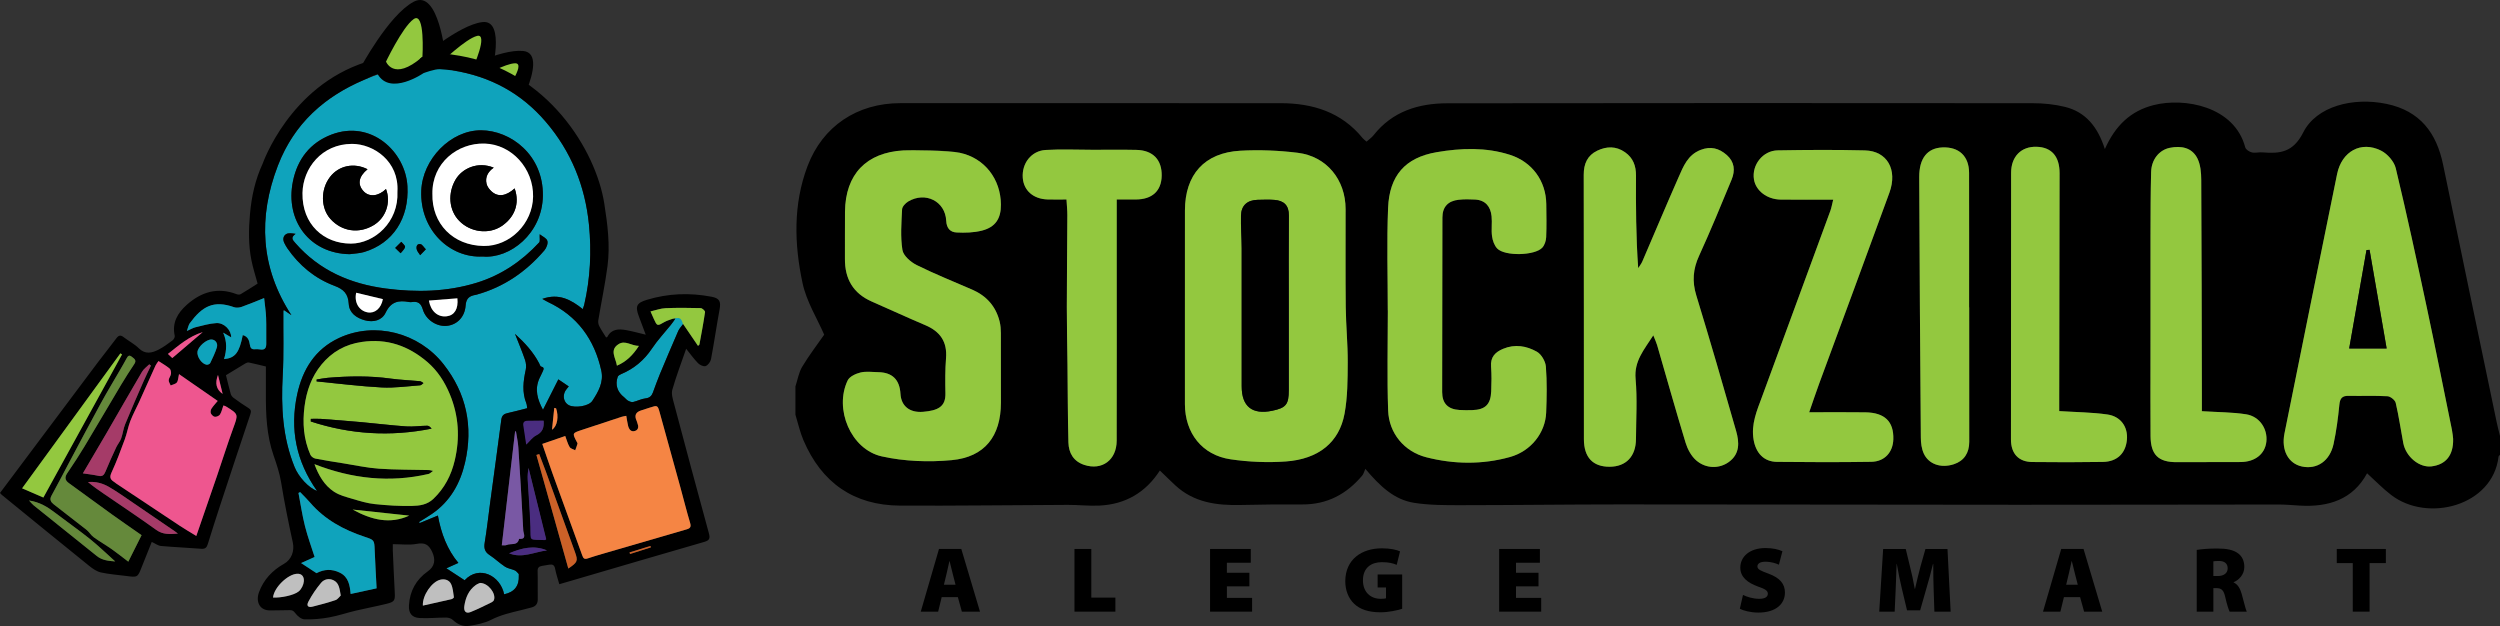 <?xml version="1.0" encoding="UTF-8"?>
<svg id="Layer_1" data-name="Layer 1" xmlns="http://www.w3.org/2000/svg" viewBox="0 0 555.734 139.174">
  <rect x="0" y="0" width="555.734" height="139.174" fill="#333333" stroke="none"/>
  <defs>
    <style>
      .cls-1 {
        fill: #ee568f;
      }

      .cls-1, .cls-2, .cls-3, .cls-4, .cls-5, .cls-6, .cls-7, .cls-8, .cls-9, .cls-10, .cls-11, .cls-12 {
        stroke-width: 0px;
      }

      .cls-2 {
        fill: #a53b68;
      }

      .cls-3 {
        fill: #7958a4;
      }

      .cls-4 {
        fill: #0fa3bc;
      }

      .cls-5 {
        fill: #93c83f;
      }

      .cls-7 {
        fill: #65893b;
      }

      .cls-8 {
        fill: #f58544;
      }

      .cls-9 {
        fill: #bfbfbf;
      }

      .cls-10 {
        fill: #fff;
      }

      .cls-11 {
        fill: #cc6128;
      }

      .cls-12 {
        fill: #4a2d80;
      }
    </style>
  </defs>
  <path class="cls-6" d="M176.822,85.889c.484-1.466.73-3.074,1.504-4.366,1.524-2.541,3.341-4.906,4.886-7.127-1.546-3.569-3.93-7.354-4.809-11.46-1.853-8.66-2.108-17.498,1.098-25.985,3.375-8.935,11.079-14.019,20.638-14.02,28.151-.004,56.302-.01,84.453.004,7.189.004,13.58,1.955,18.318,7.774.209.257.498.45.862.771.558-.499,1.144-.887,1.557-1.412,4.194-5.326,9.995-7.099,16.404-7.109,43.363-.062,86.726-.057,130.089-.017,2.415.002,4.893.242,7.23.822,4.572,1.135,7.26,4.42,8.845,9.374,2.334-5.249,5.75-8.474,10.813-9.767,6.862-1.753,17.992.248,20.393,9.388.127.483.902.983,1.461,1.119.737.178,1.566-.072,2.345-.007,3.914.327,6.84.014,9.088-4.44,2.938-5.819,11.072-7.891,18.516-6.338,7.462,1.557,11.116,6.45,12.58,13.555,3.939,19.115,7.942,38.217,11.927,57.322.206.986.474,1.959.713,2.938v4.199c-.111.131-.305.252-.321.394-1.277,10.98-15.78,14.732-23.863,8.534-1.897-1.455-3.571-3.201-5.364-4.829-3.12,5.789-8.533,7.577-15.007,7.182-1.568-.096-3.138-.239-4.707-.238-19.233.008-38.465.065-57.698.058-29.55-.01-59.1-.082-88.65-.081-11.792.001-23.584.167-35.377.171-3.481.001-7.011.013-10.43-.53-4.391-.698-7.551-3.676-10.81-7.549-.29.651-.391,1.13-.668,1.461-3.484,4.168-7.846,6.492-13.389,6.454-4.533-.031-9.068.011-13.6.119-5.362.128-10.458-.528-14.605-4.384-1.127-1.048-2.221-2.13-3.415-3.277-3.143,4.881-7.646,7.516-13.421,7.794-2.347.113-4.709-.166-7.064-.157-12.414.046-24.828.223-37.242.165-10.331-.048-17.474-5.101-21.506-14.545-.773-1.81-1.194-3.771-1.777-5.663,0-2.099,0-4.199,0-6.298ZM263.397,68.308c0,7.172-.008,14.344.002,21.515.009,6.454,3.821,11.347,10.161,12.278,4.032.592,8.206.772,12.27.48,7.284-.522,11.878-4.254,13.052-10.612.688-3.726.689-7.608.71-11.421.022-4.099-.395-8.198-.441-12.299-.082-7.258-.021-14.518-.033-21.777-.01-6.525-4.207-11.713-10.62-12.506-4.222-.522-8.544-.7-12.789-.463-7.976.445-12.294,5.307-12.306,13.29-.011,7.172-.002,14.344-.006,21.515ZM367.518,74.543c.383.971.672,1.559.852,2.179,2.103,7.236,4.131,14.495,6.329,21.702.433,1.42,1.247,2.94,2.338,3.896,2.181,1.911,5.156,1.908,7.269.376,2.495-1.808,2.337-4.389,1.63-6.872-2.872-10.081-5.799-20.146-8.862-30.17-.945-3.094-.73-5.84.611-8.769,2.56-5.593,4.899-11.29,7.248-16.978.823-1.994.658-3.941-1.109-5.474-1.707-1.481-3.542-1.98-5.786-1.113-2.878,1.112-3.843,3.674-4.92,6.115-2.737,6.2-5.352,12.453-8.036,18.676-.23.533-.611,1.002-.921,1.5-.501-6.99-.522-13.786-.489-20.583.01-2.15-.626-3.916-2.44-5.19-1.998-1.404-4.11-1.331-6.175-.343-2.186,1.046-3.012,2.922-3.006,5.347.042,19.586.028,39.172.039,58.757.002,4.066,1.983,6.175,5.734,6.153,3.642-.021,5.822-2.299,5.843-6.173.024-4.459.309-8.946-.087-13.37-.353-3.941,1.87-6.436,3.939-9.668ZM205.562,33.423c-1.573,0-3.15-.076-4.718.013-8.281.468-12.901,5.296-13.008,13.591-.045,3.495.016,6.992-.014,10.487-.039,4.455,1.807,7.693,5.96,9.517,3.974,1.745,7.916,3.563,11.911,5.259,3.278,1.392,4.893,3.661,4.603,7.323-.206,2.608-.188,5.241-.135,7.86.061,2.988-1.735,3.797-4.946,4.072-3.096.264-4.899-1.365-5.047-3.988q-.268-4.757-4.96-4.823c-1.311-.017-2.678-.232-3.915.07-1.056.258-2.443.895-2.86,1.76-3.052,6.337.692,15.355,7.585,16.891,5.008,1.116,10.411,1.313,15.537.835,7.373-.688,10.932-5.354,10.943-12.772.008-5.156.014-10.312-.011-15.468-.004-.86-.07-1.743-.275-2.574-.829-3.356-2.899-5.692-6.053-7.072-4.135-1.809-8.342-3.471-12.378-5.478-1.333-.663-2.973-2.08-3.177-3.36-.47-2.941-.221-6.012-.077-9.021.03-.617.758-1.397,1.369-1.759,3.812-2.259,8.235-.05,8.44,4.287.08,1.697.917,2.534,2.289,2.606,1.884.099,3.859.048,5.671-.419,3.007-.775,4.227-2.697,4.203-5.785-.044-5.665-3.628-10.344-9.132-11.506-2.537-.536-7.796-.63-7.804-.543ZM308.493,68.978c.003.001.006.001.009.002,0,7.423-.192,14.854.066,22.268.177,5.075,3.6,9.153,8.475,10.399,6.168,1.576,12.456,1.66,18.613-.055,4.664-1.299,7.867-5.389,8.043-9.882.133-3.404.2-6.83-.064-10.219-.092-1.177-.998-2.739-1.997-3.304-2.293-1.297-4.877-1.754-7.515-.644-1.793.754-2.834,1.853-2.673,3.959.14,1.825.106,3.672.03,5.504-.121,2.915-1.32,4.068-4.205,4.161-.96.031-1.925.024-2.883-.034-2.513-.151-3.812-1.453-3.812-3.973-.001-12.936.033-25.873.054-38.809.004-2.413,1.299-3.695,3.61-3.945,1.209-.131,2.445-.118,3.661-.048,2.295.131,3.435,1.563,3.658,3.702.153,1.471-.095,2.987.101,4.448.128.958.509,2.06,1.156,2.735,1.692,1.765,8.443,1.593,10.04-.216.511-.579.809-1.523.843-2.315.103-2.443.053-4.893.022-7.34-.066-5.189-3.16-9.375-8.064-10.952-5.376-1.729-10.923-1.508-16.302-.589-7.047,1.205-10.504,5.245-10.799,12.364-.314,7.582-.071,15.188-.071,22.783ZM545.315,97.557c-.051-.4-.1-1.187-.256-1.952-1.851-9.085-3.661-18.178-5.595-27.245-2.207-10.344-4.432-20.687-6.903-30.97-.363-1.511-1.866-3.207-3.291-3.918-4.418-2.205-8.715.172-9.748,5.213-3.938,19.216-7.818,38.444-11.699,57.671-.754,3.734.872,6.712,3.913,7.349,3.33.697,6.184-1.23,7.003-5.021.617-2.86 1-5.782,1.283-8.697.14-1.435.606-2.025,2.06-1.994,2.883.061,5.773-.073,8.648.089.656.037,1.677.851,1.823,1.474.692,2.949,1.114,5.96,1.681,8.939.584,3.067,3.595,5.514,6.292,5.175,3.164-.398,4.88-2.448,4.79-6.113ZM402.171,91.646c.817-2.349,1.486-4.377,2.223-6.379,5.203-14.145,10.46-28.27,15.612-42.433,1.869-5.139-.516-9.278-5.447-9.401-6.465-.161-12.938-.121-19.405-.006-3.311.059-5.782,3.274-5.26,6.465.411,2.512,2.897,4.436,5.947,4.476,3.795.05,7.591.012,11.671.012-.286,1.145-.39,1.816-.62,2.442-5.056,13.787-10.12,27.572-15.197,41.352-1.142,3.1-2.48,6.125-1.878,9.595.508,2.933,2.275,4.867,5.173,4.901,6.992.081,13.987.096,20.979-.012,2.978-.046,4.829-2.128,4.907-5.026.105-3.926-1.897-5.904-6.206-5.972-4.009-.063-8.02-.013-12.499-.013ZM248.24,44.343c1.622,0,2.915-.001,4.208 0,3.654.004,5.721-1.873,5.79-5.258.073-3.559-1.939-5.68-5.614-5.763-3.232-.073-6.468-.02-9.702-.023-3.495-.003-7-.171-10.482.04-3.197.193-5.318,2.986-5.086,6.182.206,2.84,2.348,4.724,5.524,4.817,1.36.04,2.723.007,4.197.007.08,1.391.194,2.426.19,3.46-.028,6.812-.111,13.625-.117,20.437-.004,4.279.1,8.557.147,12.836.064,5.758.059,11.518.209,17.274.061,2.344,1.127,4.208,3.532,4.997,3.933,1.29,7.184-1.084,7.195-5.377.036-14.248.012-28.495.011-42.743-0-3.486,0-6.972,0-10.885ZM489.463,91.405c0-1.377.002-2.668-0-3.959-.035-15.819-.047-31.639-.14-47.458-.009-1.609-.157-3.391-.856-4.784-1.217-2.424-3.621-2.846-6.109-2.348-2.406.481-4.103,2.619-4.177,5.367-.125,4.628-.127,9.261-.135,13.891-.018,9.17-.005,18.341-.005,27.511 0,5.769-.034,11.537.012,17.305.034,4.177,1.741,5.821,5.824,5.806,4.72-.017,9.439-.019,14.159-.029,3.223-.007,5.455-1.759,5.761-4.518.315-2.836-1.509-5.622-4.484-6.09-3.071-.484-6.222-.462-9.85-.694ZM457.753,91.383c0-.946-.001-1.721 0-2.495.026-16.79.05-33.579.079-50.368.007-3.75-1.769-5.799-5.13-5.891-3.387-.092-5.639,2.147-5.645,5.779-.032,19.764-.042,39.527-.033,59.291.002,3.148,1.688,4.967,4.718,5.005,5.246.066,10.495.065,15.741-.021,3.152-.052,5.054-1.935,5.32-4.968.244-2.789-1.35-5.149-4.331-5.577-3.419-.491-6.906-.509-10.718-.755ZM437.743,68.32h-.021c0-9.963.018-19.927-.009-29.89-.01-3.728-2.263-5.821-5.947-5.656-3.288.147-5.149,2.36-5.134,6.579.067,19.308.201,38.615.355,57.922.009,1.191.169,2.483.656,3.546,1.069,2.33,3.76,3.328,6.683,2.375,2.262-.737,3.432-2.5,3.426-4.986-.021-9.963-.009-19.927-.009-29.89Z"/>
  <g>
    <path class="cls-5" d="M263.399,68.308c.002-7.172-.007-14.344.004-21.515.012-7.982,4.33-12.844,12.306-13.29,4.245-.237,8.567-.059,12.789.463,6.413.793,10.61,5.981,10.62,12.506.012,7.259-.049,14.519.033,21.777.046,4.101.463,8.2.441,12.299-.021,3.813-.021,7.695-.71,11.421-1.174,6.358-5.769,10.09-13.052,10.612-4.063.291-8.237.112-12.27-.48-6.34-.931-10.151-5.824-10.161-12.278-.01-7.172-.002-14.344-0-21.515ZM286.491,67.844c0-6.639-.041-13.278.022-19.917.022-2.325-1.145-3.346-3.275-3.496-1.216-.086-2.444-.039-3.666-.011-2.277.053-3.65,1.206-3.709,3.502-.063,2.433.15,4.873.155,7.309.02,10.215.018,20.43.001,30.645-.007,4.473,2.327,6.361,6.793,5.431,3.071-.639,3.678-1.39,3.679-4.595.004-6.29.001-12.579-.001-18.869Z"/>
    <path class="cls-5" d="M367.518,74.543c-2.07,3.232-4.292,5.727-3.939,9.668.396,4.424.111,8.911.087,13.37-.021,3.874-2.201,6.152-5.843,6.173-3.75.022-5.731-2.087-5.734-6.153-.011-19.586.003-39.172-.039-58.757-.005-2.425.82-4.3,3.006-5.347,2.065-.988,4.177-1.061,6.175.343,1.813,1.274,2.45,3.04,2.44,5.19-.033,6.796-.012,13.593.489,20.583.311-.498.692-.967.921-1.5,2.684-6.223,5.299-12.476,8.036-18.676,1.077-2.441,2.043-5.002,4.92-6.115,2.244-.867,4.079-.369,5.786,1.113,1.766,1.532,1.932,3.48,1.109,5.474-2.349,5.688-4.688,11.384-7.248,16.978-1.341,2.929-1.556,5.676-.611,8.769,3.062,10.024,5.99,20.09,8.862,30.17.707,2.483.865,5.063-1.63,6.872-2.114,1.532-5.088,1.535-7.269-.376-1.091-.956-1.905-2.477-2.338-3.896-2.198-7.207-4.226-14.466-6.329-21.702-.18-.62-.468-1.208-.852-2.179Z"/>
    <path class="cls-5" d="M213.366,33.966c5.503,1.162,9.088,5.841,9.132,11.506.024,3.089-1.196,5.01-4.203,5.785-1.812.467-3.787.518-5.671.419-1.372-.072-2.209-.909-2.289-2.606-.204-4.337-4.628-6.545-8.44-4.287-.61.361-1.339,1.141-1.369,1.759-.144,3.009-.393,6.081.077,9.021.204,1.28,1.845,2.697,3.177,3.36,4.036,2.007,8.243,3.669,12.378,5.478,3.153,1.38,5.224,3.716,6.053,7.072.205.831.271,1.714.275,2.574.024,5.156.018,10.312.011,15.468-.011,7.418-3.569,12.084-10.943,12.772-5.126.478-10.53.281-15.537-.835-6.893-1.536-10.637-10.553-7.585-16.891.417-.866,1.804-1.503,2.86-1.76,1.238-.302,2.605-.087,3.915-.07q4.692.062,4.96,4.823c.148,2.623,1.952,4.252,5.047,3.988,3.212-.274,5.007-1.083,4.946-4.072-.053-2.619-.071-5.252.135-7.86.29-3.663-1.325-5.932-4.603-7.323-3.995-1.696-7.937-3.514-11.911-5.259-4.153-1.824-6-5.063-5.96-9.517.031-3.495-.031-6.992.014-10.487.107-8.295,4.727-13.123,13.008-13.591,1.568-.089,9.984-.005,12.522.53Z"/>
    <path class="cls-5" d="M308.493,68.978c0-7.595-.243-15.2.071-22.783.295-7.12,3.752-11.159,10.799-12.364,5.378-.919,10.925-1.14,16.302.589,4.903,1.577,7.998,5.763,8.064,10.952.031,2.447.081,4.897-.022,7.34-.033.792-.331,1.736-.843,2.315-1.598,1.809-8.349,1.98-10.04.216-.647-.674-1.028-1.777-1.156-2.735-.195-1.461.052-2.977-.101-4.448-.223-2.139-1.362-3.571-3.658-3.702-1.217-.069-2.452-.082-3.661.048-2.311.25-3.606,1.532-3.61,3.945-.022,12.936-.056,25.873-.054,38.809 0,2.519,1.299,3.822,3.812,3.973.958.058,1.923.065,2.883.034,2.884-.093,4.083-1.246,4.205-4.161.076-1.832.11-3.679-.03-5.504-.161-2.106.88-3.204,2.673-3.959,2.638-1.11,5.221-.653,7.515.644.999.565,1.906,2.128,1.997,3.304.264,3.388.197,6.815.064,10.219-.176,4.493-3.38,8.583-8.043,9.882-6.157,1.715-12.445,1.631-18.613.055-4.876-1.246-8.299-5.324-8.475-10.399-.258-7.415-.066-14.845-.066-22.268-.003-.001-.006-.001-.009-.002Z"/>
    <path class="cls-5" d="M545.315,97.557c.09,3.665-1.626,5.715-4.79,6.113-2.697.339-5.707-2.108-6.292-5.175-.568-2.979-.989-5.991-1.681-8.939-.146-.622-1.166-1.437-1.823-1.474-2.875-.162-5.765-.027-8.648-.089-1.454-.031-1.921.559-2.06,1.994-.283,2.914-.666,5.837-1.283,8.697-.819,3.791-3.673,5.718-7.003,5.021-3.041-.637-4.667-3.615-3.913-7.349,3.881-19.227,7.762-38.455,11.699-57.671,1.033-5.041,5.33-7.418,9.748-5.213,1.425.711,2.928,2.407,3.291,3.918,2.471,10.283,4.697,20.625,6.903,30.97,1.934,9.067,3.744,18.161,5.595,27.245.156.765.205,1.551.256,1.952ZM530.535,77.455c-1.289-7.447-2.542-14.681-3.795-21.916l-.683.044c-1.277,7.255-2.553,14.51-3.849,21.872h8.327Z"/>
    <path class="cls-5" d="M402.171,91.646c4.479,0,8.49-.05,12.499.013,4.309.068,6.311,2.046,6.206,5.972-.078,2.897-1.929,4.979-4.907,5.026-6.992.108-13.986.094-20.979.012-2.899-.034-4.665-1.968-5.173-4.901-.602-3.471.736-6.495,1.878-9.595,5.077-13.78,10.141-27.564,15.197-41.352.229-.625.334-1.297.62-2.442-4.08,0-7.876.038-11.671-.012-3.05-.04-5.536-1.964-5.947-4.476-.522-3.191,1.949-6.407,5.26-6.465,6.467-.115,12.94-.154,19.405.006,4.931.123,7.317,4.262,5.447,9.401-5.152,14.163-10.409,28.288-15.612,42.433-.737,2.003-1.406,4.03-2.223,6.379Z"/>
    <path class="cls-5" d="M248.24,44.343c0,3.913-0,7.399,0,10.885.001,14.248.025,28.495-.011,42.743-.011,4.293-3.263,6.667-7.195,5.377-2.405-.789-3.471-2.652-3.532-4.997-.15-5.756-.145-11.516-.209-17.274-.047-4.279-.151-8.557-.147-12.836.006-6.812.089-13.625.117-20.437.004-1.034-.11-2.069-.19-3.46-1.474,0-2.836.033-4.197-.007-3.176-.093-5.317-1.978-5.524-4.817-.232-3.196,1.889-5.989,5.086-6.182,3.482-.21,6.987-.043,10.482-.04,3.234.003,6.47-.05,9.702.023,3.674.083,5.686,2.204,5.614,5.763-.069,3.385-2.136,5.262-5.79,5.258-1.293-.001-2.585-0-4.208-0Z"/>
    <path class="cls-5" d="M489.463,91.405c3.628.232,6.779.21,9.85.694,2.976.469,4.799,3.255,4.484,6.09-.306,2.759-2.538,4.511-5.761,4.518-4.72.01-9.439.012-14.159.029-4.083.015-5.79-1.629-5.824-5.806-.046-5.768-.012-11.537-.012-17.305-0-9.171-.013-18.341.005-27.511.009-4.631.01-9.263.135-13.891.074-2.747,1.771-4.885,4.177-5.367,2.488-.498,4.892-.076,6.109,2.348.699,1.392.847,3.175.856,4.784.093,15.819.106,31.638.14,47.458.003,1.291 0,2.582 0,3.959Z"/>
    <path class="cls-5" d="M457.753,91.383c3.812.246,7.299.264,10.718.755,2.982.428,4.575,2.788,4.331,5.577-.265,3.033-2.168,4.915-5.32,4.968-5.246.087-10.494.087-15.741.021-3.029-.038-4.716-1.857-4.718-5.005-.009-19.764.001-39.527.033-59.291.006-3.633,2.258-5.872,5.645-5.779,3.362.091,5.137,2.141,5.13,5.891-.029,16.79-.053,33.579-.079,50.368-.001.774-0,1.549-0,2.495Z"/>
    <path class="cls-5" d="M437.743,68.32c0,9.963-.012,19.927.009,29.89.005,2.487-1.165,4.249-3.426,4.986-2.923.953-5.614-.045-6.683-2.375-.487-1.063-.646-2.355-.656-3.546-.154-19.307-.288-38.614-.355-57.922-.015-4.219,1.846-6.432,5.134-6.579,3.684-.165,5.937,1.928,5.947,5.656.027,9.963.009,19.927.009,29.89h.021Z"/>
  </g>
  <path class="cls-6" d="M286.492,67.844c.001,6.29.004,12.579-0,18.869-.002,3.205-.609,3.956-3.679,4.595-4.466.929-6.8-.958-6.793-5.431.017-10.215.019-20.43-.001-30.645-.005-2.437-.218-4.876-.155-7.309.059-2.295,1.433-3.449,3.709-3.502,1.222-.028,2.45-.075,3.666.011,2.13.15,3.297,1.172,3.275,3.496-.063,6.638-.022,13.278-.021,19.917Z"/>
  <path class="cls-6" d="M530.535,77.455h-8.327c1.296-7.362,2.572-14.617,3.849-21.872l.683-.044c1.253,7.235,2.505,14.469,3.795,21.916Z"/>
  <g>
    <path class="cls-4" d="M149.696,71.125c-.083-.284.068.097.101.145-.229.324-.442.66-.69.969-1.401,1.742-2.95,3.383-4.183,5.236-1.747,2.624-4.014,4.499-6.891,5.706-.279.117-.632.333-.721.585-.625,1.763-.079,3.393,1.439,4.554.296.227.518.57.838.741.344.184.796.381,1.142.305.938-.208,1.829-.705,2.769-.81.924-.103,1.354-.549,1.641-1.314.503-1.341.973-2.697,1.523-4.019,1.343-3.227,2.708-6.445,4.104-9.65.212-.486.606-.896,1.004-1.433,1.443-1.908-2.777-1.586-2.079-1.014Z"/>
    <polygon class="cls-5" points="83.719 14.597 89.524 4.077 93.258 1.869 94.662 4.886 96.116 12.559 105.133 6.687 107.309 6.687 108.044 9.699 108.044 14.029 109.048 14.597 114.86 13.312 117.279 15.822 114.86 19.566 97.505 14.015 93.633 15.165 88.365 17.93 83.719 14.597"/>
    <path class="cls-4" d="M100.671,15.649c8.33,1.348,15.174,5.042,20.622,11.391,5.68,6.619,8.775,14.316,9.631,22.892.596,5.97.303,11.949-1.06,17.833-.056.24-.153.47-.312.948-2.6-2.078-5.301-3.589-8.999-2.272.578.322.903.529,1.248.691,6.543,3.075,10.335,8.303,11.867,15.257.565,2.564-.672,4.725-1.997,6.725-.814,1.228-3.896,1.624-5.212.963-1.091-.548-1.468-2.005-.796-3.182.183-.32.453-.591.77-.995-.721-.49-1.429-.971-2.313-1.572-1.154,2.285-2.26,4.478-3.417,6.769-1.196-2.23-1.93-4.502-.777-7.024.228-.499.501-.978.711-1.484.18-.434.484-.915-.348-1.101-.192-.043-.303-.474-.439-.733-1.306-2.494-3.162-4.531-5.369-6.543.807,2.06,1.592,3.907,2.239,5.802.232.678.301,1.508.148,2.204-.551,2.509-.849,4.981.144,7.452.119.297.111.646.178,1.073-1.463.368-2.88.762-4.316,1.071-.838.181-1.31.536-1.43,1.455-.815,6.232-1.674,12.459-2.514,18.688-.389,2.886-.702,5.785-1.18,8.656-.206,1.239.005,2.069,1.093,2.779,1.198.781,2.239,1.8,3.435,2.584.626.41,1.456.493,2.155.811.337.153.595.495.86.777.067.071.027.245.033.371q.175,3.438-3.258,4.172c-.848-4.189-5.588-6.558-8.785-3.12-1.283-.84-2.553-1.672-4.062-2.66.756-.34,1.558-.701,2.672-1.201-2.488-2.97-3.829-6.552-4.555-10.526-1.413.584-2.736,1.131-4.059,1.678l-.122-.244c.957-.601,1.935-1.17,2.866-1.808,4.051-2.773,6.292-6.776,7.356-11.426,1.829-7.992.329-15.331-4.781-21.83-5.562-7.074-15.296-9.532-23.226-5.842-5.348,2.488-8.12,7.027-9.311,12.537-1.671,7.727-.22,14.925,4.421,21.465-1.888-.671-4.112-3.125-4.997-5.303-2.666-6.563-3.029-13.386-2.638-20.366.267-4.751.102-9.527.135-14.291.001-.073.058-.145.111-.269.568.389,1.128.773,1.688,1.157-6.906-10.605-7.419-21.752-3.015-33.228,4.135-10.774,12.469-17.052,23.203-20.601,2.872-.988,1.828.344,5.625.026,2.944-.246,8.577-1.89,10.073-.607ZM119.97,52.074c-.044.871.133,1.55-.124,1.828-3.856,4.168-8.427,7.274-13.886,8.953-6.621,2.037-13.386,2.177-20.189,1.284-7.865-1.032-14.786-4-20.122-10.117-.595-.682-1.122-1.188.061-2.04-.829-.116-1.585-.246-2.084.054-.708.425-.803,1.246-.396,2.027.195.373.386.752.624,1.098,2.652,3.862,6.154,6.743,10.514,8.38,2.049.769,3.029,1.778,3.158,4.013.117,2.023,1.695,3.123,3.563,3.641,1.918.532,3.821.028,4.633-1.686,1.174-2.478,2.92-2.81,5.218-2.37.204.039.426.039.632.007,1.317-.203,2.003.253,2.413,1.633.697,2.348,3.109,3.867,5.329,3.657,2.212-.209,4.003-1.9,4.189-4.518.117-1.651.897-2.148,2.242-2.375.083-.014.165-.037.246-.06,6.046-1.694,10.987-5.102,15.03-9.835.458-.536.838-1.528.65-2.116-.195-.613-1.12-.995-1.701-1.457ZM107.299,57.018c6.044.545,13.247-5.086,13.378-13.478.142-9.061-7.122-14.539-13.728-14.574-6.773-.035-13.045,6.442-13.304,13.433-.325,8.762,6.374,15.016,13.654,14.619ZM77.72,56.502c1.08-.154,2.202-.171,3.234-.484,6.43-1.95,10.001-7.496,9.615-14.622-.413-7.624-8.045-14.859-16.898-11.474-4.716,1.803-7.554,5.448-8.552,10.373-1.785,8.809,3.758,16.058,12.601,16.207ZM87.844,55.115c.564.547.888.862,1.212,1.177.349-.462.878-.889.981-1.4.062-.313-.531-.757-.829-1.142-.386.387-.772.774-1.363,1.365ZM94.662,55.419c-.504-.513-.797-1.075-1.183-1.148-.81-.153-.99.553-.853,1.147.109.471.505.876.773,1.31.366-.38.733-.76,1.262-1.309Z"/>
    <path class="cls-6" d="M158.161,65.96c-4.836-.926-9.624-.748-14.35.683-2.306.698-2.653,1.406-1.796,3.689.477,1.271.955,2.542,1.527,4.066-1.649-.392-3.006-.784-4.389-1.024-1.637-.284-3.233-.271-4.147,1.522-.038.074-.213.079-.286.103-.525-.857-1.072-1.656-1.511-2.51-.191-.372-.283-.878-.214-1.288.669-4.013,1.513-8.001,2.046-12.03.617-4.667.012-9.302-.715-13.938-1.851-11.795-12.606-29.461-32.131-32.837-3.036-.525-6.794-1.072-8.325.256-6.506,5.641-8.146.876-8.146.876,0,0-2.719-.261-4.359.253-17.012,5.437-22.932,22.496-22.985,22.61-1.642,3.54-2.465,7.264-2.811,11.151-.308,3.468-.362,6.902.32,10.312.35,1.75.909,3.457,1.373,5.184-1.272.804-2.499,1.608-3.76,2.351-.227.134-.635.109-.901.006-4.206-1.631-7.861-.507-11.068,2.346-2.019,1.796-3.346,3.976-2.694,6.897.066.294-.197.805-.464,1.004-1.011.752-2.033,1.522-3.151,2.09-1.47.747-2.939,1.1-4.386-.326-.976-.962-2.255-1.61-3.353-2.457-.705-.543-1.13-.419-1.644.28-1.298,1.764-2.692,3.457-4.008,5.208-4.659,6.197-9.301,12.407-13.949,18.612-2.624,3.503-5.248,7.006-7.884,10.524.169.185.265.323.391.425,6.474,5.274,12.941,10.557,19.441,15.799.765.617,1.661,1.242,2.59,1.45,1.838.412,3.741.529,5.615.781,2.566.345,2.555.346,3.487-2.044.725-1.861,1.482-3.709,2.207-5.52.777.355,1.394.843,2.049.901,2.983.268,5.979.387,8.966.624.843.067,1.197-.261,1.428-1.007.882-2.843,1.783-5.68,2.712-8.507,2.24-6.814,4.484-13.626,6.774-20.423.245-.728.094-1.034-.518-1.407-1.111-.676-2.173-1.437-3.223-2.207-.277-.203-.542-.537-.633-.861-.414-1.486-.764-2.991-1.059-4.175,1.502-.915,2.905-1.78,4.323-2.621.222-.131.532-.249.766-.201,1.262.264,2.513.583,3.786.887,0,2.061.007,4.082-.002,6.103-.02,4.604.168,9.19,1.685,13.591.694,2.013,1.369,3.993,1.714,6.123.722,4.458,1.626,8.89,2.588,13.304.411,1.887-.283,3.811-1.967,4.75-2.588,1.443-4.538,3.538-5.553,6.316-.736,2.014.049,4.115,2.598,4.036,1.391-.043,2.786-.004,4.176-.059.602-.024.896.128,1.292.664.471.639,1.332,1.355,2.046,1.379,1.832.061,3.7-.112,5.509-.437,1.984-.357,3.91-1.025,5.877-1.491,2.258-.536,4.545-.953,6.797-1.508,1.874-.462,1.986-.736,1.883-2.619-.168-3.074-.293-6.149-.429-9.225-.02-.449-.003-.899-.003-1.429,1.877,0,3.644.245,5.306-.066,1.794-.336,2.674.132,3.437,1.764.81,1.733.611,3.236-.961,4.341-2.611,1.835-4.008,4.394-4.191,7.568-.1,1.728.643,2.709,2.352,2.81,1.964.117,3.946-.11,5.92-.103.5.002,1.125.193,1.474.526,1.049,1,2.296,1.534,3.659,1.316,1.648-.264,3.376-.584,4.837-1.333,2.147-1.1,4.418-1.61,6.706-2.163.778-.188,1.553-.389,2.325-.6.936-.256,1.378-.837,1.357-1.852-.043-2.069.034-4.141-.03-6.209-.024-.778.308-1.056.964-1.168.538-.092,1.077-.18,1.615-.272.735-.125,1.157.064,1.313.91.21,1.138.6,2.243.931,3.429,1.009-.293,1.885-.546,2.761-.803,9.815-2.874,19.624-5.766,29.451-8.598,1.164-.335,1.354-.765,1.037-1.92-2.637-9.614-5.211-19.245-7.768-28.88-.262-.986-.619-2.13-.359-3.036.872-3.037,2.004-5.999,3.075-9.103.9,1.116,1.698,2.246,2.654,3.223.396.405,1.247.793,1.677.628.528-.202,1.081-.942,1.193-1.532.695-3.665,1.224-7.361,1.902-11.03.335-1.812-0-2.515-1.788-2.857ZM137.544,76.477c1.463-.898,2.792.405,4.477.414-1.354,2.099-2.814,3.51-4.882,4.398-.261-1.736-1.738-3.497.405-4.812ZM45.067,73.824c-2.312,1.969-4.502,3.836-6.77,5.768-.235-.222-.526-.496-.971-.915,2.45-1.929,4.679-3.907,7.741-4.853ZM48.198,77.257c-.374,1.19-.928,2.329-1.472,3.457-.101.209-.55.403-.798.362-1.083-.179-2.16-1.747-2.035-2.858.13-1.158,1.942-2.765,3.105-2.752.857.009,1.503.828,1.201,1.791ZM48.458,83.348c.369,1.506.67,2.734,1.034,4.216-1.421-1.005-1.744-2.366-1.034-4.216ZM31.581,82.632c.378-.642,1.062-1.103,1.605-1.647.121.097.242.193.364.29-.54,1.143-1.11,2.272-1.615,3.43-1.39,3.184-2.788,6.365-4.106,9.578-.419,1.021-.528,2.165-.905,3.207-.247.684-.769,1.265-1.079,1.932-.833,1.791-1.66,3.588-2.404,5.417-.322.791-.693,1.133-1.583.934-1.088-.244-2.205-.359-3.436-.549,1.808-3.074,3.534-5.975,5.228-8.894,2.648-4.564,5.254-9.152,7.932-13.698ZM26.762,78.551c.122.079.243.158.365.237-5.809,10.568-11.619,21.137-17.487,31.811-1.614-.7-3.201-1.389-4.728-2.051,7.328-10.06,14.589-20.029,21.85-29.997ZM21.518,123.598c-4.691-3.751-9.373-7.512-14.052-11.278-.312-.251-.56-.583-1.018-1.068,2.382.367,4.105,1.432,5.757,2.697,2.566,1.965,5.225,3.811,7.746,5.83,1.92,1.537,3.688,3.264,5.657,5.026-1.521-.113-2.917-.267-4.091-1.206ZM28.519,124.857c-1.325-1.006-2.481-1.94-3.696-2.791-1.311-.919-2.71-1.715-4.005-2.655-.603-.438-.99-1.166-1.579-1.632-2.434-1.929-4.924-3.786-7.353-5.72-.546-.435-.921-1.008-.456-1.845,1.303-2.349,2.523-4.744,3.786-7.115,2.384-4.474,4.746-8.96,7.174-13.41,1.367-2.506,2.851-4.948,4.279-7.42.49-.849.99-1.693,1.448-2.559.271-.512.556-.899,1.142-.424.501.406,1.187.741.607,1.613-.998,1.501-1.98,3.015-2.905,4.562-2.737,4.58-5.421,9.192-8.172,13.763-1.212,2.015-2.501,3.986-3.823,5.932-.622.916-.56,1.584.333,2.231,3.224,2.334,6.428,4.697,9.66,7.019,2.111,1.517,4.258,2.984,6.512,4.56-1.01,2.014-1.957,3.904-2.955,5.894ZM34.738,117.799c-3.817-2.751-7.739-5.354-11.619-8.016-1.204-.826-2.409-1.652-3.559-2.625,1.68-.162,3.248.261,4.647,1.071,1.801,1.044,3.503,2.262,5.229,3.432,3.164,2.146,6.315,4.312,9.47,6.471.136.093.264.199.643.486-1.884.155-3.357.228-4.812-.82ZM51.842,95.184c-1.276,3.488-2.384,7.037-3.586,10.552-1.497,4.379-3.015,8.75-4.619,13.402-1.357-.834-2.533-1.511-3.663-2.258-4.692-3.101-9.37-6.223-14.052-9.34-.207-.138-.39-.315-.6-.447-.835-.526-.994-1.049-.525-2.062,1.109-2.395,2.027-4.881,2.942-7.36.488-1.324.719-2.744,1.225-4.059.557-1.448,1.313-2.819,1.955-4.236,1.225-2.701,2.426-5.413,3.653-8.113.149-.329.397-.613.656-1.005.89.583,1.736,1.051,2.464,1.661.263.22.365.796.317,1.181-.061.482-.472.925-.509,1.402-.029.38.278.785.436,1.18.472-.211,1.091-.305,1.375-.664.302-.383.287-1.016.483-1.851,2.855,1.979,5.594,3.877,8.597,5.959-.516.626-1.02,1.143-1.398,1.739-.174.274-.242.77-.109,1.045.16.332.572.723.899.745.376.026.942-.223,1.132-.532.354-.578.496-1.286.744-1.99.243.087.412.116.547.2,2.853,1.763,2.776,1.736,1.636,4.851ZM57.797,77.678c-.371-.064-.762-.074-1.138-.042-.764.065-1.007-.302-1.117-1.016-.139-.895-.388-1.805-1.576-2.135-.77,3.918-1.681,5.106-4.159,5.342.589-1.963.7-3.885-.2-5.88.593.348,1.186.697,1.779,1.045.034-1.572-1.537-3.267-3.279-3.169-1.561.087-3.107.557-4.643.924-.564.135-1.083.46-1.925.831.274-.744.356-1.329.665-1.748,2.763-3.742,5.271-5.158,9.834-3.538.501.178,1.185.099,1.705-.084,1.612-.567,3.187-1.241,4.972-1.952.164,1.569.385,2.97.44,4.378.075,1.899-.002,3.803.035,5.703.019,1.002-.298,1.528-1.393,1.34ZM67.544,129.232c-.065.777-.526,1.706-1.117,2.212-1.06.906-4.117,1.494-5.73,1.378.186-2.197,3.244-5.155,5.321-5.278,1.276-.076,1.595.875,1.526,1.688ZM74.579,133.4c-1.662.565-3.365,1.016-5.069,1.446-1.017.257-1.451-.164-.953-1.108.784-1.486,1.748-2.909,2.83-4.195.654-.777,1.744-1.056,2.766-.549,1.223.607,1.324,1.837,1.595,3.381-.303.278-.667.855-1.169,1.025ZM77.943,132.037c-.169-1.934-.464-3.783-2.406-4.738-1.757-.865-3.495-.789-5.181.113-1.073-.704-2.132-1.398-3.428-2.248,1.112-.5,2.146-.966,3.01-1.355-.685-2.155-1.541-4.471-2.143-6.85-.613-2.425-.974-4.914-1.446-7.375.124-.064.248-.127.371-.191.738.772,1.513,1.512,2.208,2.322,3.264,3.804,7.487,6.073,12.154,7.621,2.104.698,2.121.712,2.207,2.938.109,2.816.279,5.629.425,8.508-1.973.429-3.811.829-5.773,1.256ZM78.389,113.273c4.432.474,8.542.914,12.576,1.346-4.259,1.953-8.319.982-12.576-1.346ZM91.63,112.462c-2.779.068-5.579-.114-8.347-.406-1.68-.177-3.337-.691-4.967-1.176-1.385-.412-2.862-.78-4.044-1.555-2.185-1.433-3.457-3.664-4.372-6.144,8.311,3.238,16.72,4.184,25.381,2.172.262-.061.479-.317.991-.673-.538-.115-.718-.183-.899-.188-3.709-.091-7.428-.05-11.125-.304-2.599-.179-5.171-.751-7.753-1.163-2.136-.341-4.276-.669-6.397-1.088-.416-.082-.936-.472-1.103-.853-1.508-3.446-1.777-7.056-1.298-10.757.445-3.437,1.57-6.616,3.78-9.297,2.313-2.805,5.276-4.485,8.958-5.021,5.593-.815,10.347.862,14.542,4.443,2.295,1.959,3.88,4.437,5.027,7.208,1.981,4.786,2.269,9.695,1.075,14.716-.78,3.281-2.25,6.131-4.73,8.505-1.39,1.33-3.075,1.54-4.718,1.58ZM100.35,133.194c-2.068.484-4.143.937-6.351,1.429-.126-2.295,2-5.285,3.846-5.75,1.005-.253,1.986.051,2.411.923.431.885.485,1.962.643,2.965.018.117-.334.383-.549.433ZM109.798,133.388c-.079.209-.318.406-.532.509-1.544.743-3.073,1.531-4.664,2.16-1.065.421-1.562-.203-1.379-1.379.288-1.854.955-3.475,2.516-4.609.355-.258.792-.404.954-.484,1.852-.008,3.636,2.386,3.105,3.803ZM112.07,132.109c-.848-4.189-5.588-6.558-8.785-3.12-1.283-.84-2.553-1.672-4.062-2.66.756-.34,1.558-.701,2.672-1.201-2.488-2.97-3.829-6.552-4.555-10.526-1.413.584-2.736,1.131-4.059,1.678-.041-.082-.081-.163-.122-.244.957-.601,1.935-1.17,2.866-1.808,4.051-2.773,6.292-6.776,7.356-11.426,1.829-7.992.329-15.331-4.781-21.83-5.562-7.074-15.296-9.532-23.226-5.842-5.348,2.488-8.12,7.027-9.311,12.537-1.671,7.727-.22,14.925,4.421,21.465-1.888-.671-4.112-3.125-4.997-5.303-2.666-6.563-3.029-13.386-2.638-20.366.267-4.751.102-9.527.135-14.291.001-.073.058-.145.111-.269.568.389,1.128.773,1.688,1.157-6.906-10.605-7.419-21.752-3.015-33.228,3.618-9.428,10.451-15.412,19.294-19.139,1.263-.532,1.553-.765,2.894-1.208,2.796,4.875,10.183-.225,10.183-.225,0,0,2.519-.959,3.665-.879.953.067,1.91.157,2.866.268,8.33,1.347,15.174,5.042,20.622,11.391,5.68,6.619,8.775,14.316,9.631,22.893.596,5.97.303,11.949-1.06,17.833-.056.24-.153.47-.312.948-2.6-2.078-5.301-3.589-8.999-2.272.578.322.903.529,1.248.691,6.543,3.075,10.335,8.303,11.867,15.257.565,2.564-.672,4.725-1.997,6.725-.814,1.228-3.896,1.624-5.212.963-1.091-.548-1.468-2.005-.796-3.182.183-.32.453-.591.77-.995-.721-.49-1.429-.971-2.313-1.572-1.154,2.285-2.26,4.478-3.417,6.769-1.196-2.23-1.93-4.502-.777-7.024.228-.499.501-.978.711-1.484.18-.434.484-.915-.348-1.101-.192-.043-.303-.474-.439-.733-1.306-2.494-3.162-4.531-5.369-6.543.807,2.06,1.592,3.907,2.239,5.802.232.678.301,1.508.148,2.204-.551,2.509-.849,4.981.144,7.452.119.297.111.646.178,1.073-1.463.368-2.88.762-4.316,1.071-.838.181-1.31.536-1.43,1.455-.815,6.232-1.674,12.459-2.514,18.688-.389,2.886-.702,5.785-1.18,8.656-.206,1.239.005,2.069,1.093,2.779,1.198.781,2.239,1.8,3.435,2.584.626.41,1.456.493,2.155.811.337.153.595.495.86.777.067.071.027.245.033.371q.175,3.438-3.258,4.172ZM122.709,95.527c.185-1.788.343-3.32.501-4.852l.405.096c.603,1.751.328,3.943-.907,4.756ZM117.048,98.71c-.194-1.39-.371-2.747-.578-4.099-.111-.724.241-1.021.896-1.032,1.131-.018,2.262-.005,3.482-.005.107,1.502-.266,2.513-1.637,3.179-.816.396-1.409,1.251-2.163,1.957ZM121.357,119.817c-.181.136-.215.185-.248.184-3.579-.138-2.993.443-3.127-2.964-.135-3.447-.44-6.887-.645-10.332-.052-.879-.008-1.764.163-2.692,1.286,5.268,2.571,10.536,3.857,15.804ZM115.381,119.779c-.33,1.617-1.815.957-2.751,1.369-.318.14-.733.058-1.085.076.997-8.546,1.976-16.933,2.954-25.319.064-.01.128-.019.192-.029.181,1.182.449,2.358.527,3.546.405,6.164.786,12.33,1.1,18.5.033.655.864,2.01-.937,1.857ZM113.26,123.013c2.707-1.173,5.457-1.891,8.335-.667-2.767.325-5.439,1.841-8.335.667ZM126.332,126.381c-2.383-8.481-4.738-16.865-7.093-25.249.21-.065.419-.129.629-.194.488,1.282.993,2.558,1.46,3.848,2.165,5.968,4.322,11.94,6.477,17.912.718,1.989.612,2.279-1.472,3.682ZM140.05,123.151c-.036-.117-.071-.235-.107-.352,1.55-.479,3.101-.958,4.651-1.437.032.105.064.21.095.315-1.547.491-3.093.983-4.64,1.474ZM151.251,108.356c.721,2.623,1.373,5.267,2.155,7.872.262.874.045,1.21-.762,1.442-5.251,1.514-10.496,3.048-15.742,4.581-2.081.609-4.174,1.185-6.229,1.873-.804.269-1.01-.01-1.254-.687-2.169-6.028-4.379-12.041-6.557-18.066-.786-2.174-1.516-4.368-2.318-6.689,1.827-.631,3.432-1.185,5.104-1.763.351.927.555,1.752.973,2.448.216.36.814.49,1.24.725.175-.48.373-.954.511-1.445.036-.127-.101-.312-.178-.46-.985-1.89-.991-1.903,1.059-2.588,2.975-.995,5.956-1.97,8.937-2.945.302-.099.625-.134,1.026-.217.137.773.228,1.471.389,2.151.189.799.63,1.503,1.547,1.21.827-.264.829-1.027.531-1.764-.062-.154-.086-.325-.157-.473q-.843-1.769,1-2.329c.639-.196,1.273-.409,1.908-.617,1.726-.564,1.755-.561,2.233,1.161,1.534,5.525,3.062,11.052,4.582,16.58ZM155.475,76.591c-.012.065-.115.112-.313.294-1.051-1.544-2.088-3.069-3.306-4.857-.426.594-.859,1.023-1.086,1.543-1.397,3.204-2.761,6.422-4.104,9.65-.55,1.322-1.019,2.677-1.523,4.019-.287.765-.718,1.211-1.641,1.314-.941.105-1.831.602-2.769.81-.346.077-.798-.121-1.142-.305-.32-.171-.542-.514-.838-.741-1.518-1.161-2.064-2.791-1.439-4.554.089-.251.442-.468.721-.585,2.877-1.206,5.143-3.081,6.891-5.706,1.233-1.852,2.782-3.494,4.183-5.236.248-.308.703-.91.932-1.234.096-.172.113-.339-.525-.139-.596.229-1.235.383-1.779.7-1.652.962-1.639.987-2.439-.767-.206-.452-.403-.908-.694-1.567,1.165-.265,2.239-.678,3.329-.724,2.605-.111,5.219-.083,7.826-.015.347.009,1.006.619.97.871-.348,2.42-.813,4.823-1.253,7.229Z"/>
    <path class="cls-5" d="M69.9,103.181c8.311,3.238,16.72,4.184,25.381,2.172.262-.061.479-.317.991-.673-.538-.115-.718-.183-.899-.188-3.709-.091-7.428-.05-11.125-.304-2.599-.179-5.171-.751-7.753-1.163-2.136-.341-4.276-.669-6.397-1.088-.416-.082-.936-.472-1.103-.853-1.508-3.446-1.777-7.056-1.298-10.757.445-3.437,1.57-6.616,3.78-9.297,2.313-2.805,5.276-4.485,8.958-5.021,5.593-.815,10.347.862,14.542,4.443,2.295,1.959,3.88,4.437,5.027,7.208,1.981,4.786,2.269,9.695,1.075,14.716-.78,3.281-2.25,6.131-4.73,8.505-1.39,1.33-3.075,1.54-4.718,1.58-2.779.068-5.579-.114-8.347-.406-1.68-.177-3.337-.691-4.967-1.176-1.385-.412-2.862-.78-4.044-1.555-2.185-1.433-3.457-3.664-4.372-6.144ZM69.092,93.111c-.003.194-.006.388-.009.583,8.752,2.863,17.675,3.431,26.857,1.59-.27-.334-.616-.652-.959-.649-1.552.013-3.113.264-4.653.157-3.325-.23-6.636-.647-9.957-.947-2.999-.272-6.002-.503-9.005-.725-.754-.056-1.517-.008-2.275-.008ZM70.382,84.36c-.001.143-.001.285-.002.428,4.828.466,9.649,1.086,14.488,1.34,2.832.149,5.695-.275,8.541-.479.25-.018.479-.319.718-.488-.256-.147-.501-.399-.769-.425-2.168-.209-4.354-.277-6.509-.576-4.654-.647-9.306-.564-13.965-.178-.839.07-1.669.25-2.503.379Z"/>
    <path class="cls-8" d="M120.545,98.683c1.827-.631,3.432-1.185,5.104-1.763.351.927.555,1.752.973,2.447.216.36.814.49,1.24.725.175-.48.373-.954.511-1.445.036-.127-.101-.312-.178-.46-.985-1.89-.991-1.903,1.059-2.588,2.975-.995,5.956-1.97,8.937-2.945.302-.099.625-.134,1.026-.217.137.773.228,1.471.389,2.151.189.799.63,1.503,1.547,1.21.827-.264.829-1.027.531-1.764-.062-.154-.086-.325-.157-.473q-.843-1.769,1-2.329c.639-.196,1.273-.409,1.908-.617,1.726-.564,1.755-.561,2.233,1.161,1.534,5.525,3.062,11.052,4.582,16.58.721,2.623,1.373,5.267,2.155,7.872.262.874.045,1.21-.762,1.442-5.251,1.514-10.496,3.048-15.742,4.581-2.081.608-4.174,1.185-6.229,1.873-.804.269-1.01-.01-1.254-.687-2.169-6.028-4.379-12.041-6.557-18.066-.786-2.174-1.516-4.368-2.318-6.689Z"/>
    <path class="cls-1" d="M35.228,80.258c.89.583,1.736,1.051,2.464,1.661.263.22.365.796.317,1.181-.061.482-.472.925-.509,1.402-.029.38.278.785.436,1.18.472-.211,1.091-.305,1.375-.664.302-.383.287-1.016.483-1.851,2.855,1.979,5.594,3.877,8.597,5.959-.516.626-1.02,1.143-1.398,1.739-.174.274-.242.77-.109,1.045.16.332.572.723.899.745.376.026.942-.223,1.132-.532.354-.578.496-1.286.744-1.99.243.087.412.116.547.2,2.853,1.763,2.776,1.736,1.636,4.851-1.276,3.488-2.384,7.037-3.586,10.552-1.497,4.379-3.015,8.75-4.619,13.402-1.357-.834-2.533-1.511-3.663-2.258-4.692-3.102-9.37-6.223-14.052-9.34-.207-.138-.39-.315-.6-.447-.835-.526-.994-1.049-.525-2.062,1.109-2.395,2.027-4.881,2.942-7.36.488-1.324.719-2.744,1.225-4.059.557-1.448,1.313-2.819,1.955-4.236,1.225-2.701,2.426-5.413,3.653-8.113.149-.329.397-.613.656-1.005Z"/>
    <path class="cls-4" d="M66.722,109.391c.738.772,1.513,1.512,2.208,2.322,3.264,3.804,7.487,6.073,12.154,7.621,2.104.698,2.121.712,2.207,2.938.109,2.816.279,5.629.425,8.508-1.973.429-3.811.829-5.773,1.256-.169-1.934-.464-3.783-2.406-4.738-1.757-.865-3.495-.789-5.181.113-1.073-.704-2.132-1.398-3.428-2.248,1.112-.5,2.146-.966,3.01-1.355-.685-2.155-1.541-4.471-2.143-6.851-.613-2.425-.974-4.914-1.446-7.375.124-.064.248-.127.371-.191Z"/>
    <path class="cls-7" d="M31.474,118.963c-1.01,2.014-1.957,3.904-2.955,5.894-1.325-1.006-2.481-1.94-3.696-2.791-1.311-.919-2.71-1.715-4.005-2.655-.603-.438-.99-1.166-1.579-1.632-2.434-1.929-4.924-3.786-7.353-5.72-.546-.435-.921-1.008-.456-1.845,1.303-2.349,2.523-4.744,3.786-7.115,2.384-4.474,4.746-8.96,7.174-13.41,1.367-2.506,2.851-4.948,4.279-7.42.49-.849.99-1.693,1.448-2.559.271-.512.556-.899,1.142-.424.501.406,1.187.741.607,1.613-.998,1.501-1.98,3.015-2.905,4.562-2.737,4.58-5.421,9.192-8.172,13.763-1.212,2.015-2.501,3.986-3.823,5.932-.622.916-.56,1.584.333,2.231,3.224,2.334,6.428,4.697,9.66,7.019,2.111,1.517,4.258,2.984,6.512,4.56Z"/>
    <path class="cls-5" d="M155.759,68.492c-2.608-.067-5.221-.095-7.826.015-1.09.046-2.164.459-3.329.724.291.659.488,1.115.694,1.567.799,1.754.786,1.729,2.439.767.318-.185.667-.314,1.022-.435-.009-.002-.018-.004-.027-.006.009.002.018.004.027.006.253-.087.509-.169.757-.265.203-.041.203-.053.6-.125.841-.1,1.29-.131,1.652,1.133.025.1.062.192.089.154,1.217,1.789,2.255,3.313,3.306,4.857.198-.182.301-.23.313-.294.44-2.406.905-4.809,1.253-7.229.036-.252-.622-.862-.97-.871Z"/>
    <path class="cls-4" d="M53.966,74.484c-.77,3.918-1.681,5.106-4.159,5.342.589-1.963.7-3.885-.2-5.88.593.348,1.186.697,1.779,1.044.034-1.571-1.537-3.266-3.28-3.168-1.561.087-3.107.557-4.643.924-.564.135-1.083.46-1.925.831.274-.744.356-1.329.665-1.748,2.763-3.742,5.271-5.158,9.834-3.538.501.178,1.185.099,1.705-.084,1.612-.567,3.187-1.241,4.972-1.952.164,1.569.385,2.97.44,4.378.075,1.899-.002,3.803.035,5.703.019,1.002-.298,1.528-1.393,1.34-.371-.064-.762-.074-1.138-.042-.764.065-1.007-.302-1.117-1.016-.139-.895-.388-1.805-1.576-2.135Z"/>
    <path class="cls-5" d="M4.912,108.548c7.328-10.06,14.589-20.029,21.85-29.997.122.079.243.158.365.237-5.809,10.568-11.619,21.137-17.487,31.811-1.614-.7-3.201-1.389-4.728-2.051Z"/>
    <path class="cls-2" d="M33.55,81.275c-.54,1.143-1.11,2.272-1.615,3.43-1.39,3.184-2.788,6.365-4.106,9.578-.419,1.021-.528,2.165-.905,3.207-.247.684-.769,1.265-1.079,1.932-.833,1.791-1.66,3.588-2.404,5.417-.322.791-.693,1.133-1.583.934-1.088-.244-2.205-.359-3.436-.549,1.808-3.074,3.534-5.975,5.228-8.894,2.648-4.564,5.254-9.152,7.932-13.698.378-.642,1.063-1.103,1.605-1.647.121.097.242.193.364.29Z"/>
    <path class="cls-3" d="M111.545,121.224c.997-8.546,1.976-16.933,2.954-25.319.064-.01.128-.019.192-.029.181,1.182.449,2.358.527,3.546.405,6.164.786,12.33,1.1,18.5.033.655.864,2.01-.937,1.857-.33,1.617-1.815.957-2.751,1.369-.318.14-.733.058-1.085.076Z"/>
    <path class="cls-11" d="M119.868,100.939c.488,1.282.993,2.558,1.46,3.848,2.165,5.968,4.322,11.94,6.477,17.912.718,1.989.612,2.279-1.472,3.682-2.383-8.481-4.738-16.865-7.093-25.249.21-.065.419-.129.629-.194Z"/>
    <path class="cls-2" d="M39.55,118.619c-1.884.155-3.357.228-4.812-.82-3.817-2.751-7.739-5.354-11.619-8.016-1.204-.826-2.409-1.652-3.559-2.625,1.68-.162,3.248.261,4.647,1.071,1.801,1.044,3.503,2.262,5.229,3.433,3.164,2.146,6.315,4.312,9.47,6.471.136.093.264.199.643.486Z"/>
    <path class="cls-7" d="M6.449,111.252c2.382.367,4.105,1.432,5.757,2.697,2.566,1.965,5.225,3.811,7.746,5.83,1.92,1.537,3.688,3.264,5.657,5.026-1.521-.113-2.917-.267-4.091-1.206-4.691-3.751-9.374-7.512-14.052-11.278-.312-.251-.56-.583-1.018-1.068Z"/>
    <path class="cls-9" d="M75.748,132.375c-.303.278-.667.855-1.169,1.025-1.662.565-3.365,1.016-5.069,1.446-1.017.257-1.451-.164-.953-1.108.784-1.486,1.748-2.909,2.83-4.195.654-.777,1.744-1.056,2.766-.549,1.223.607,1.324,1.837,1.595,3.381Z"/>
    <path class="cls-9" d="M106.692,129.584c1.852-.008,3.636,2.386,3.105,3.803-.079.209-.318.406-.532.509-1.544.743-3.073,1.531-4.664,2.16-1.065.421-1.562-.203-1.379-1.379.288-1.854.955-3.475,2.516-4.609.355-.258.792-.404.954-.484Z"/>
    <path class="cls-12" d="M121.431,119.878c-.192.135-.229.183-.263.181-3.775-.169-3.162.416-3.274-2.992-.114-3.448-.406-6.891-.594-10.337-.048-.879.007-1.764.194-2.69,1.312,5.279,2.624,10.559,3.936,15.838Z"/>
    <path class="cls-9" d="M93.999,134.623c-.126-2.295,2-5.285,3.846-5.75,1.005-.253,1.986.051,2.411.923.432.885.485,1.962.643,2.965.018.117-.334.383-.549.433-2.068.484-4.143.937-6.351,1.429Z"/>
    <path class="cls-9" d="M60.697,132.822c.186-2.197,3.244-5.155,5.321-5.278,1.276-.076,1.595.875,1.526,1.688-.065.777-.526,1.706-1.117,2.212-1.06.906-4.117,1.494-5.73,1.378Z"/>
    <path class="cls-4" d="M46.997,75.467c.857.009,1.503.828,1.201,1.791-.374,1.19-.928,2.329-1.472,3.457-.101.209-.55.403-.798.362-1.083-.179-2.16-1.747-2.035-2.858.13-1.158,1.942-2.765,3.105-2.752Z"/>
    <path class="cls-5" d="M142.021,76.891c-1.354,2.099-2.814,3.51-4.882,4.398-.261-1.736-1.738-3.497.405-4.812,1.463-.898,2.792.405,4.477.414Z"/>
    <path class="cls-12" d="M120.848,93.493c.127,1.552-.248,2.601-1.659,3.305-.839.418-1.443,1.309-2.216,2.046-.216-1.435-.413-2.836-.641-4.233-.122-.748.239-1.059.916-1.076,1.169-.031,2.339-.029,3.6-.042Z"/>
    <path class="cls-5" d="M78.389,113.273c4.432.474,8.542.914,12.576,1.346-4.259,1.953-8.319.982-12.576-1.346Z"/>
    <path class="cls-12" d="M113.145,122.994c2.748-1.163,5.538-1.87,8.45-.635-2.806.314-5.52,1.82-8.45.635Z"/>
    <path class="cls-1" d="M45.067,73.824c-2.312,1.969-4.502,3.836-6.77,5.768-.235-.222-.526-.496-.971-.915,2.45-1.929,4.679-3.907,7.741-4.853Z"/>
    <path class="cls-8" d="M123.615,90.771c.603,1.751.328,3.943-.907,4.756.185-1.788.343-3.32.501-4.852.135.032.27.064.405.096Z"/>
    <path class="cls-1" d="M49.491,87.564c-1.421-1.005-1.744-2.366-1.034-4.216.369,1.506.67,2.734,1.034,4.216Z"/>
    <path class="cls-11" d="M144.69,121.677c-1.547.491-3.093.983-4.64,1.474-.036-.117-.071-.235-.107-.352,1.55-.479,3.101-.958,4.651-1.437.032.105.064.21.095.315Z"/>
    <path class="cls-6" d="M119.97,52.074c.581.463,1.506.844,1.701,1.457.187.589-.193,1.581-.65,2.116-4.044,4.734-8.984,8.141-15.03,9.835-.081.023-.163.046-.246.06-1.345.227-2.125.724-2.242,2.375-.186,2.618-1.977,4.309-4.189,4.518-2.22.21-4.633-1.31-5.329-3.657-.409-1.379-1.096-1.835-2.413-1.633-.206.032-.428.032-.632-.007-2.298-.441-4.044-.109-5.218,2.37-.812,1.714-2.715,2.218-4.633,1.686-1.868-.518-3.446-1.617-3.563-3.641-.129-2.235-1.11-3.244-3.158-4.013-4.36-1.636-7.862-4.518-10.514-8.38-.237-.346-.429-.725-.624-1.098-.407-.781-.313-1.601.396-2.027.499-.3,1.256-.17,2.084-.054-1.183.852-.656,1.359-.061,2.04,5.337,6.117,12.257,9.085,20.122,10.117,6.803.892,13.568.752,20.189-1.284,5.46-1.68,10.03-4.785,13.886-8.953.257-.278.08-.957.124-1.828ZM101.675,66.314c-2.163.171-4.238.335-6.327.5.388,2.385,1.999,3.748,3.966,3.497,1.707-.218,2.605-1.644,2.36-3.997ZM79.179,65.073c-.488,2.151.624,4.014,2.54,4.365,1.616.296,3.016-.907,3.392-2.943-1.976-.474-3.954-.948-5.932-1.422Z"/>
    <path class="cls-6" d="M107.299,57.018c-7.28.397-13.979-5.857-13.654-14.619.259-6.991,6.532-13.468,13.304-13.433,6.605.034,13.869,5.513,13.728,14.574-.131,8.392-7.333,14.024-13.378,13.478ZM96.12,43.063c-.163,6.674,4.602,11.525,11.406,11.614,5.827.076,10.866-4.957,10.974-10.959.113-6.278-4.77-11.623-10.756-11.803-6.041-.181-11.727,4.316-11.625,11.148Z"/>
    <path class="cls-6" d="M77.72,56.502c-8.843-.149-14.386-7.398-12.601-16.207.998-4.924,3.836-8.569,8.552-10.373,8.853-3.385,16.485,3.85,16.898,11.474.386,7.127-3.185,12.672-9.615,14.622-1.032.313-2.154.33-3.234.484ZM88.345,42.6c.403-6.755-5.31-10.627-10.111-10.615-6.729.016-10.889,5.434-10.993,10.895-.134,7.031,4.786,11.281,10.759,11.274,5.175-.006,10.663-4.733,10.345-11.554Z"/>
    <path class="cls-6" d="M87.844,55.115c.591-.592.977-.979,1.363-1.365.299.385.892.829.829,1.142-.102.512-.631.938-.981,1.4-.324-.315-.648-.629-1.212-1.177Z"/>
    <path class="cls-6" d="M94.662,55.419c-.529.549-.895.929-1.262,1.309-.269-.434-.664-.839-.773-1.31-.138-.594.043-1.301.853-1.147.386.073.679.635,1.183,1.148Z"/>
    <path class="cls-6" d="M69.092,93.111c.759,0,1.521-.047,2.275.008,3.003.222,6.006.453,9.005.725,3.32.301,6.632.718,9.957.947,1.539.106,3.101-.144,4.653-.157.344-.003.69.315.959.649-9.182,1.841-18.105,1.273-26.857-1.59.003-.194.006-.388.009-.583Z"/>
    <path class="cls-6" d="M70.382,84.36c.834-.129,1.664-.309,2.503-.379,4.659-.386,9.311-.469,13.965.178,2.154.3,4.341.367,6.509.576.268.026.513.278.769.425-.239.169-.468.47-.718.488-2.846.204-5.71.628-8.541.479-4.84-.254-9.66-.874-14.488-1.34.001-.143.001-.285.002-.428Z"/>
    <path class="cls-10" d="M101.675,66.314c.245,2.353-.653,3.779-2.36,3.997-1.968.251-3.579-1.112-3.966-3.497,2.088-.165,4.164-.329,6.327-.5Z"/>
    <path class="cls-10" d="M79.179,65.073c1.978.474,3.956.948,5.932,1.422-.376,2.037-1.776,3.24-3.392,2.943-1.916-.351-3.028-2.215-2.54-4.365Z"/>
    <path class="cls-10" d="M96.12,43.063c-.102-6.832,5.584-11.329,11.625-11.148,5.986.179,10.868,5.525,10.756,11.803-.108,6.002-5.147,11.034-10.974,10.959-6.804-.088-11.569-4.94-11.406-11.614ZM114.402,41.88c-1.932,1.761-3.746,1.984-5.197.611-.464-.439-.912-1.045-1.052-1.648-.342-1.476.318-2.672,1.598-3.574-3.525-1.446-7.027.148-8.503,2.692-1.71,2.948-1.536,6.73.871,9.17,2.474,2.509,6.529,3.029,9.364,1.144,2.814-1.871,4.147-4.909,2.919-8.395Z"/>
    <path class="cls-10" d="M88.345,42.6c.319,6.821-5.169,11.548-10.345,11.554-5.973.007-10.893-4.243-10.759-11.274.104-5.461,4.263-10.879,10.993-10.895,4.801-.011,10.514,3.861,10.111,10.615ZM81.699,37.619c-3.016-1.532-6.394-.811-8.338,1.722-2.128,2.772-2.086,6.905.096,9.33,2.531,2.812,6.346,3.357,9.621,1.372,2.71-1.642,3.87-5.065,2.724-8.039-1.649,1.647-3.724,1.863-4.978.517-1.415-1.518-1.125-3.27.875-4.902Z"/>
    <path class="cls-6" d="M114.402,41.88c1.228,3.486-.105,6.524-2.919,8.395-2.835,1.885-6.89,1.365-9.364-1.144-2.407-2.441-2.581-6.222-.871-9.17,1.476-2.544,4.978-4.137,8.503-2.692-1.281.902-1.941,2.098-1.598,3.574.14.603.588,1.209,1.052,1.648,1.451,1.373,3.265,1.15,5.197-.611Z"/>
    <path class="cls-6" d="M81.699,37.619c-2.001,1.632-2.29,3.384-.875,4.902,1.254,1.346,3.33,1.13,4.978-.517,1.146,2.973-.014,6.396-2.724,8.039-3.275,1.985-7.09,1.441-9.621-1.372-2.182-2.425-2.225-6.557-.096-9.33,1.944-2.532,5.322-3.254,8.338-1.722Z"/>
    <path class="cls-6" d="M80.032,15.243s6.345-11.918,11.944-14.863,7.04,12.179,7.04,12.179h-5.107s.614-10.066-1.933-8.326c-2.546,1.74-6.454,10.048-6.454,10.048l-5.49.962Z"/>
    <path class="cls-6" d="M93.258,13.148s8.626-7.575,13.963-8.236c5.338-.661,1.943,11.801,1.943,11.801l-4.062-1.533s3.51-7.822.963-7.203-8.151,6.054-8.151,6.054l-4.656-.883Z"/>
    <path class="cls-6" d="M116.313,11.333c-2.552-.254-6.178.859-9.276,2.094,1.24.323,2.261,1.117,2.924,2.173,1.703-.817,3.467-1.516,4.547-1.533,1.365-.022.623,1.825-.402,3.601,1.294.29,2.362,1.091,3.054,2.168,1.338-3.405,2.565-8.164-.848-8.504Z"/>
  </g>
  <g>
    <path class="cls-6" d="M209.33,132.74l-.785,3.225h-3.866l4.052-13.933h4.961l4.155,13.933h-4.031l-.889-3.225h-3.597ZM212.41,129.99l-.641-2.501c-.207-.785-.475-1.922-.682-2.749h-.042c-.207.827-.413,1.964-.62,2.749l-.6,2.501h2.584Z"/>
    <path class="cls-6" d="M238.849,122.032h3.741v10.811h5.354v3.122h-9.095v-13.933Z"/>
    <path class="cls-6" d="M277.733,130.342h-5.003v2.563h5.602v3.06h-9.344v-13.933h9.054v3.06h-5.313v2.232h5.003v3.018Z"/>
    <path class="cls-6" d="M311.696,135.324c-1.054.351-2.998.785-4.816.785-2.729,0-4.589-.682-5.85-1.881-1.302-1.24-1.984-3.038-1.984-5.023.021-4.858,3.638-7.317,8.145-7.317,1.881,0,3.308.331,4.031.682l-.744,2.998c-.785-.352-1.736-.6-3.308-.6-2.295,0-4.196,1.199-4.196,4.031,0,2.605,1.675,4.113,3.948,4.113.517,0,.992-.041,1.178-.124v-2.398h-1.86v-2.894h5.457v7.628Z"/>
    <path class="cls-6" d="M342.001,130.342h-5.003v2.563h5.602v3.06h-9.344v-13.933h9.054v3.06h-5.313v2.232h5.003v3.018Z"/>
    <path class="cls-6" d="M387.458,132.244c.848.434,2.212.868,3.618.868,1.282,0,1.902-.434,1.902-1.137,0-.682-.62-1.054-2.191-1.592-2.357-.848-3.928-2.129-3.928-4.196,0-2.46,2.088-4.362,5.602-4.362,1.654,0,2.853.31,3.762.703l-.785,2.998c-.599-.269-1.633-.662-3.018-.662-1.137,0-1.757.414-1.757,1.034,0,.703.744.972,2.502,1.633,2.501.93,3.617,2.253,3.617,4.196,0,2.398-1.86,4.444-5.933,4.444-1.674,0-3.308-.434-4.093-.848l.703-3.08Z"/>
    <path class="cls-6" d="M429.835,130.962c-.062-1.571-.083-3.432-.083-5.602h-.062c-.434,1.84-1.013,3.928-1.468,5.457l-1.385,4.858h-2.915l-1.158-4.858c-.372-1.488-.785-3.556-1.116-5.457h-.041c-.083,1.964-.144,4.031-.207,5.602l-.227,5.003h-3.432l.869-13.933h5.023l.909,3.763c.393,1.529.806,3.39,1.095,5.085h.062c.393-1.695.848-3.659,1.261-5.127l1.054-3.721h4.899l.703,13.933h-3.617l-.166-5.003Z"/>
    <path class="cls-6" d="M458.797,132.74l-.785,3.225h-3.866l4.051-13.933h4.961l4.155,13.933h-4.031l-.889-3.225h-3.597ZM461.877,129.99l-.641-2.501c-.207-.785-.475-1.922-.682-2.749h-.041c-.207.827-.413,1.964-.62,2.749l-.599,2.501h2.584Z"/>
    <path class="cls-6" d="M488.316,122.239c1.054-.165,2.646-.31,4.506-.31,2.129,0,3.659.289,4.713,1.095.889.682,1.364,1.674,1.364,3.018,0,1.737-1.302,2.956-2.377,3.37v.062c.909.414,1.426,1.302,1.778,2.502.413,1.426.868,3.452,1.137,3.99h-3.804c-.206-.414-.579-1.488-.971-3.225-.372-1.654-.889-2.005-2.047-2.005h-.599v5.23h-3.7v-13.726ZM492.016,128.048h.971c1.406,0,2.212-.682,2.212-1.716s-.682-1.633-1.922-1.633c-.703,0-1.075.042-1.261.083v3.266Z"/>
    <path class="cls-6" d="M523.003,125.174h-3.555v-3.142h10.915v3.142h-3.618v10.791h-3.741v-10.791Z"/>
  </g>
</svg>
